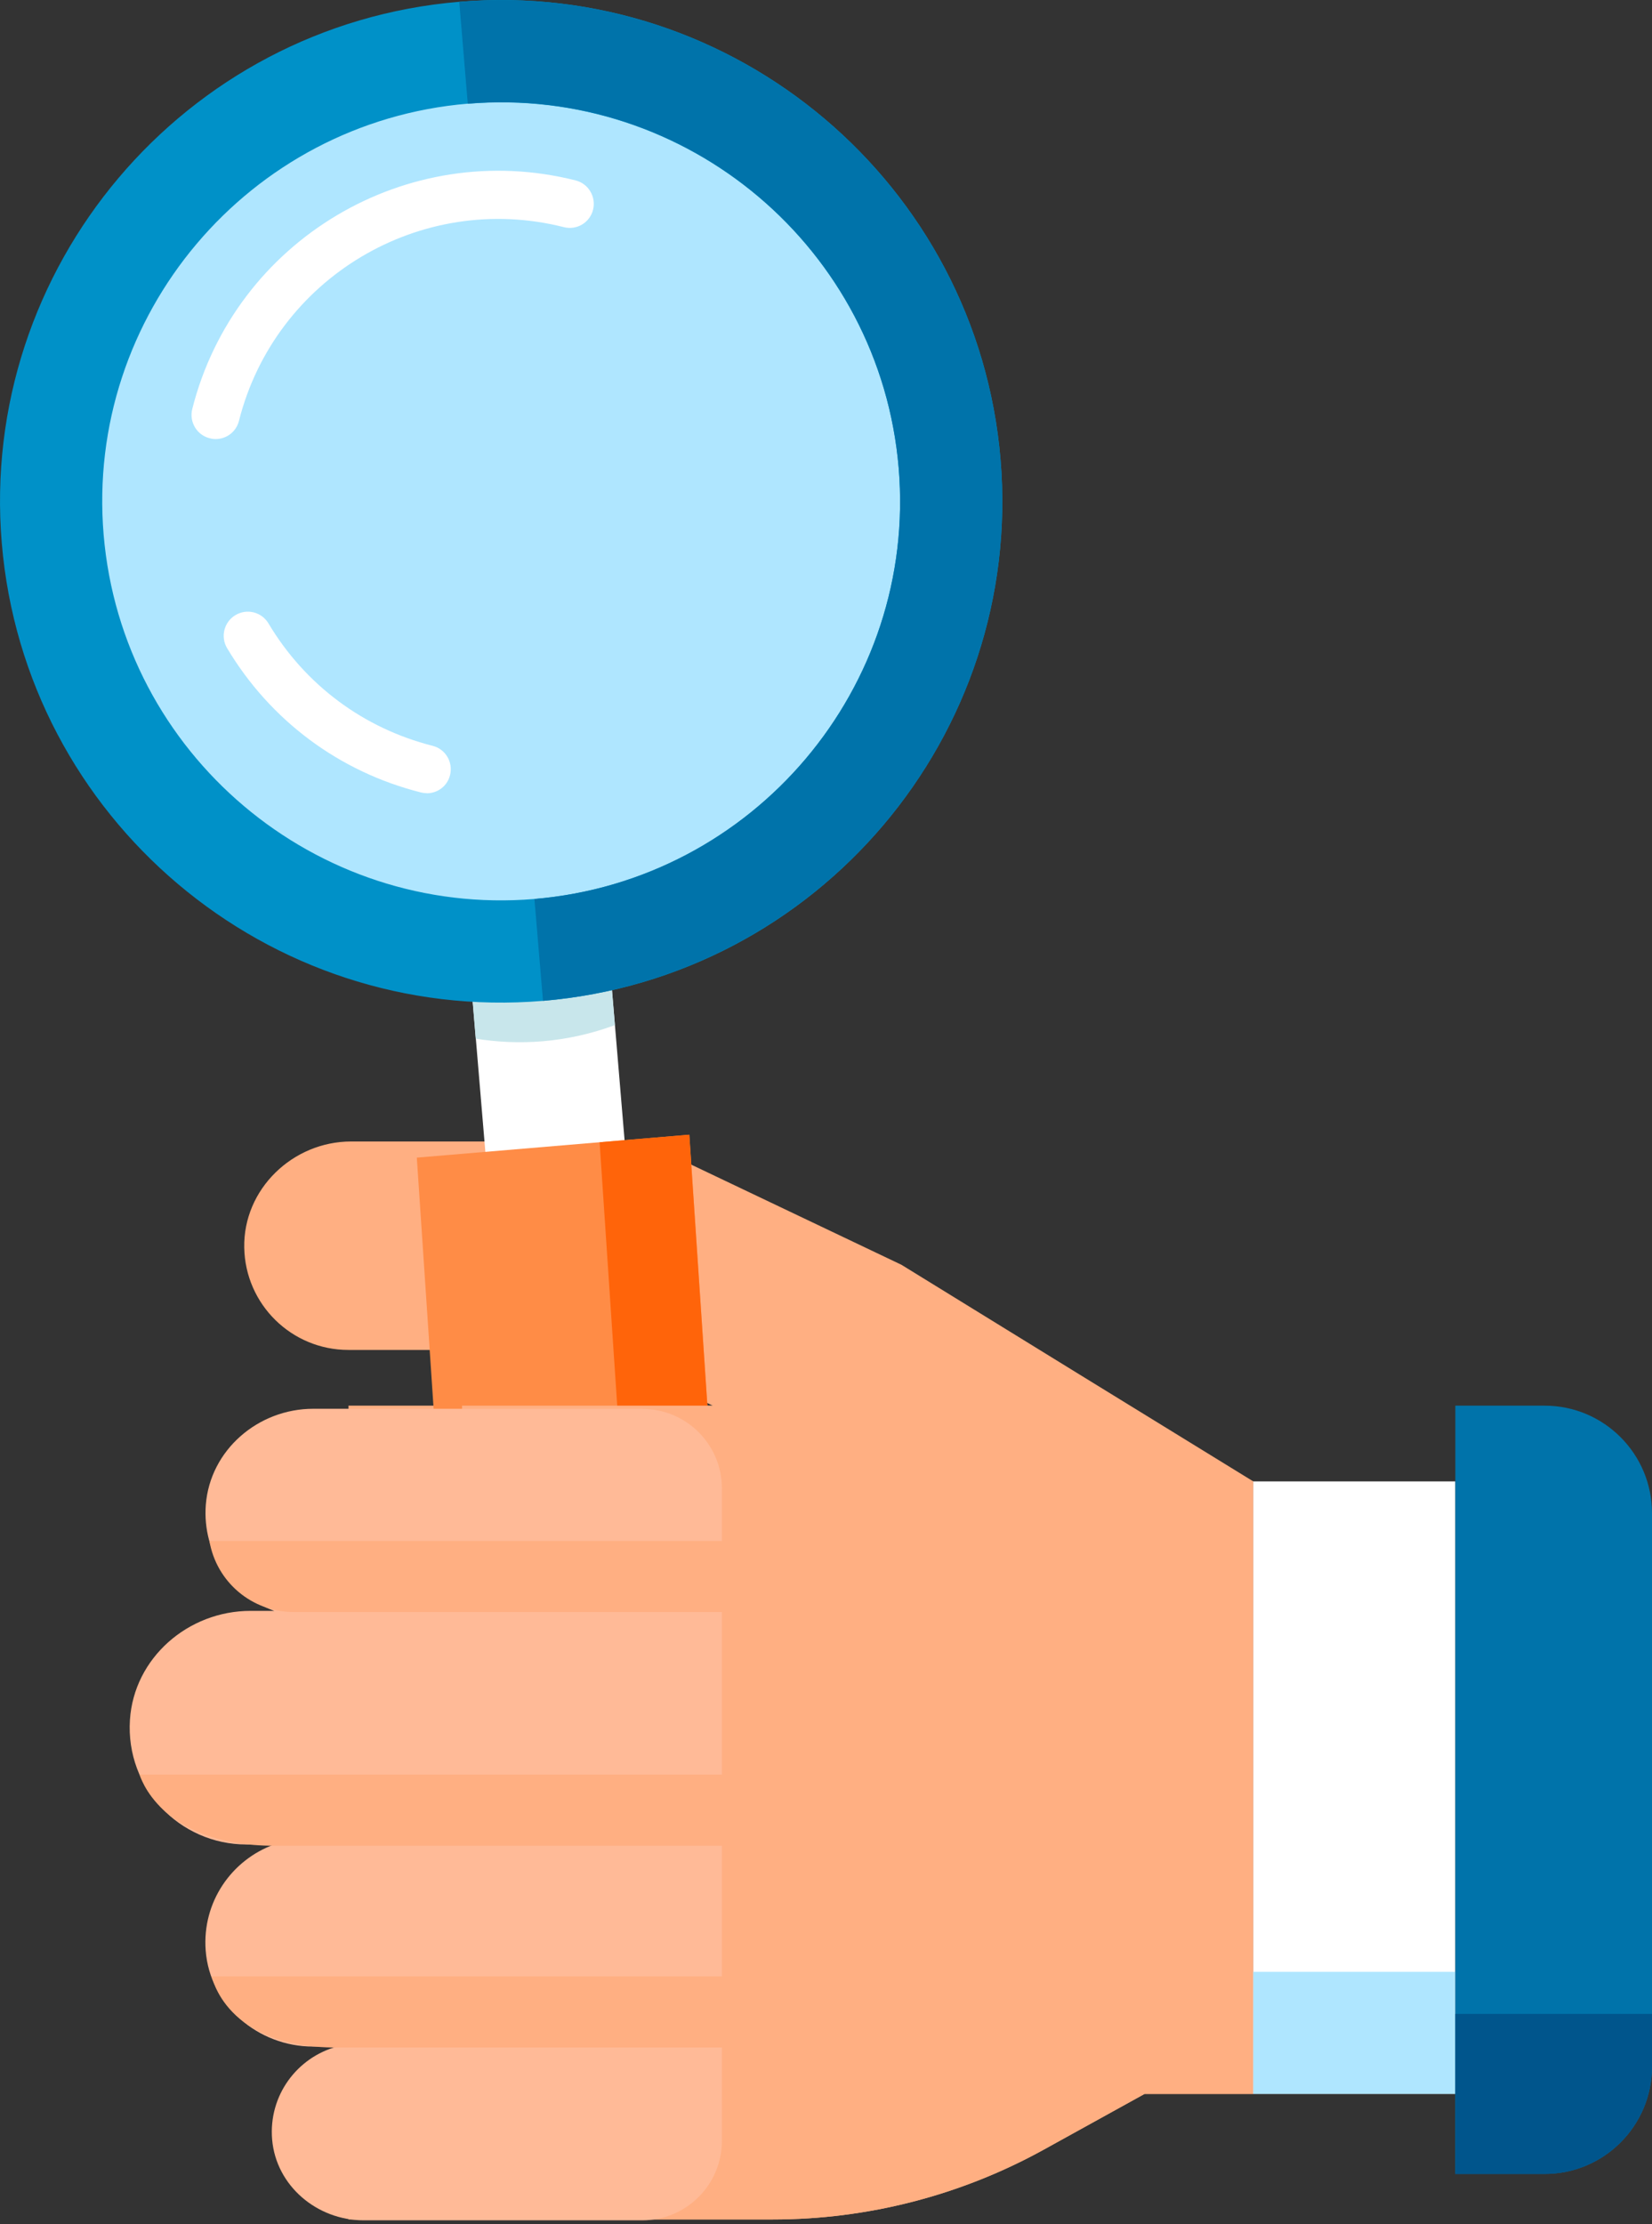 <svg width="26" height="35" viewBox="0 0 26 35" fill="none" xmlns="http://www.w3.org/2000/svg">
<rect x="0" y="0" width="26" height="35" fill="#333333" stroke="none"/>
<g clip-path="url(#clip0_634_3648)">
<path d="M11.082 22.931L10.8 22.643L11.405 22.931H11.082Z" fill="#B4D7DC"/>
<path d="M16.979 21.622L14.187 19.902L10.448 18.121C10.229 18.015 9.987 17.962 9.744 17.962H5.526C4.606 17.962 3.826 18.714 3.844 19.634C3.861 20.525 4.588 21.242 5.483 21.242H9.374L11.218 22.119H5.485V34.925H12.16C13.653 34.925 15.121 34.548 16.429 33.825L18.013 32.95H19.725V23.311L16.979 21.622Z" fill="#FFAF82"/>
<path d="M11.281 13.461C14.474 11.617 15.568 7.533 13.723 4.34C11.879 1.146 7.795 0.053 4.602 1.897C1.408 3.742 0.315 7.826 2.159 11.019C4.004 14.212 8.087 15.306 11.281 13.461Z" fill="#AFE6FF"/>
<path d="M3.393 6.909C3.363 6.909 3.331 6.905 3.3 6.896C3.097 6.846 2.975 6.639 3.026 6.435C3.698 3.781 6.403 2.167 9.059 2.839C9.262 2.89 9.384 3.097 9.334 3.3C9.283 3.503 9.078 3.627 8.873 3.574C6.622 3.005 4.33 4.372 3.761 6.622C3.718 6.795 3.564 6.909 3.393 6.909Z" fill="white"/>
<path d="M6.716 12.481C6.685 12.481 6.653 12.477 6.622 12.469C5.337 12.144 4.255 11.338 3.574 10.199C3.467 10.02 3.526 9.786 3.706 9.679C3.887 9.571 4.119 9.63 4.226 9.811C4.801 10.775 5.719 11.46 6.809 11.736C7.012 11.787 7.134 11.994 7.083 12.197C7.041 12.37 6.886 12.483 6.716 12.483V12.481Z" fill="white"/>
<path d="M9.566 14.792L7.374 14.976L7.681 18.628L9.872 18.444L9.566 14.792Z" fill="white"/>
<path d="M9.677 16.129L9.565 14.793L9.175 14.825C8.937 14.912 8.688 14.969 8.424 14.992C8.16 15.014 7.904 15 7.656 14.953L7.374 14.977L7.487 16.344C7.829 16.399 8.18 16.415 8.539 16.385C8.937 16.352 9.319 16.263 9.677 16.131V16.129Z" fill="#C8E6EB"/>
<path d="M8.547 15.749C4.214 16.112 0.392 12.881 0.028 8.547C-0.335 4.214 2.894 0.392 7.228 0.028C11.561 -0.335 15.383 2.896 15.747 7.23C16.11 11.563 12.879 15.385 8.545 15.749H8.547ZM7.364 1.631C3.913 1.921 1.342 4.963 1.631 8.413C1.921 11.864 4.963 14.435 8.411 14.146C11.862 13.856 14.433 10.814 14.144 7.366C13.854 3.915 10.812 1.344 7.362 1.633L7.364 1.631Z" fill="#0091C8"/>
<path d="M7.228 0.029L7.362 1.631C10.812 1.34 13.854 3.913 14.144 7.364C14.435 10.814 11.862 13.856 8.411 14.146L8.546 15.749C12.845 15.387 16.112 11.594 15.747 7.23C15.385 2.908 11.569 -0.337 7.228 0.029Z" fill="#0073AA"/>
<path d="M11.943 34.231L10.849 17.855L6.56 18.216L7.37 30.313L11.943 34.231Z" fill="#FF8C46"/>
<path d="M11.943 34.231L10.848 17.855L9.437 17.974L10.438 32.941L11.943 34.231Z" fill="#FF640A"/>
<path d="M19.725 23.311L15.529 22.119H7.272V34.925H12.16C13.653 34.925 15.121 34.547 16.429 33.825L18.013 32.949H19.725V23.311Z" fill="#FFAF82"/>
<path d="M19.725 32.949H22.905V23.311H19.725V32.949Z" fill="white"/>
<path d="M19.725 32.949H22.905V31.028H19.725V32.949Z" fill="#AFE6FF"/>
<path d="M22.905 22.119H24.311C25.243 22.119 26 22.877 26 23.809V32.519C26 33.451 25.243 34.208 24.311 34.208H22.905V22.119Z" fill="#0073AA"/>
<path d="M22.905 31.69H26V32.519C26 33.451 25.243 34.209 24.311 34.209H22.905V31.69Z" fill="#00558C"/>
<path d="M10.111 22.168H4.929C4.064 22.168 3.306 22.816 3.239 23.681C3.182 24.445 3.647 25.107 4.316 25.348H3.942C2.963 25.348 2.108 26.087 2.045 27.064C1.976 28.134 2.823 29.024 3.879 29.024H4.316C3.647 29.265 3.18 29.928 3.237 30.691C3.302 31.554 4.06 32.204 4.927 32.204H5.305C4.675 32.375 4.224 32.974 4.283 33.668C4.346 34.397 4.992 34.938 5.723 34.938H10.109C10.802 34.938 11.362 34.377 11.362 33.684V23.423C11.362 22.73 10.802 22.17 10.109 22.17L10.111 22.168Z" fill="#FFBA97"/>
<path d="M12.217 25.366H4.62C3.964 25.366 3.406 24.893 3.296 24.248H12.217V25.366Z" fill="#FFAF82"/>
<path d="M12.217 29.044H4.318C2.502 29.044 2.198 27.925 2.198 27.925H12.215V29.044H12.217Z" fill="#FFAF82"/>
<path d="M14.025 32.219H5.292C3.542 32.219 3.335 31.1 3.335 31.1H14.025V32.219Z" fill="#FFAF82"/>
</g>
<defs>
<clipPath id="clip0_634_3648">
<rect width="26" height="34.937" fill="white"/>
</clipPath>
</defs>
</svg>
